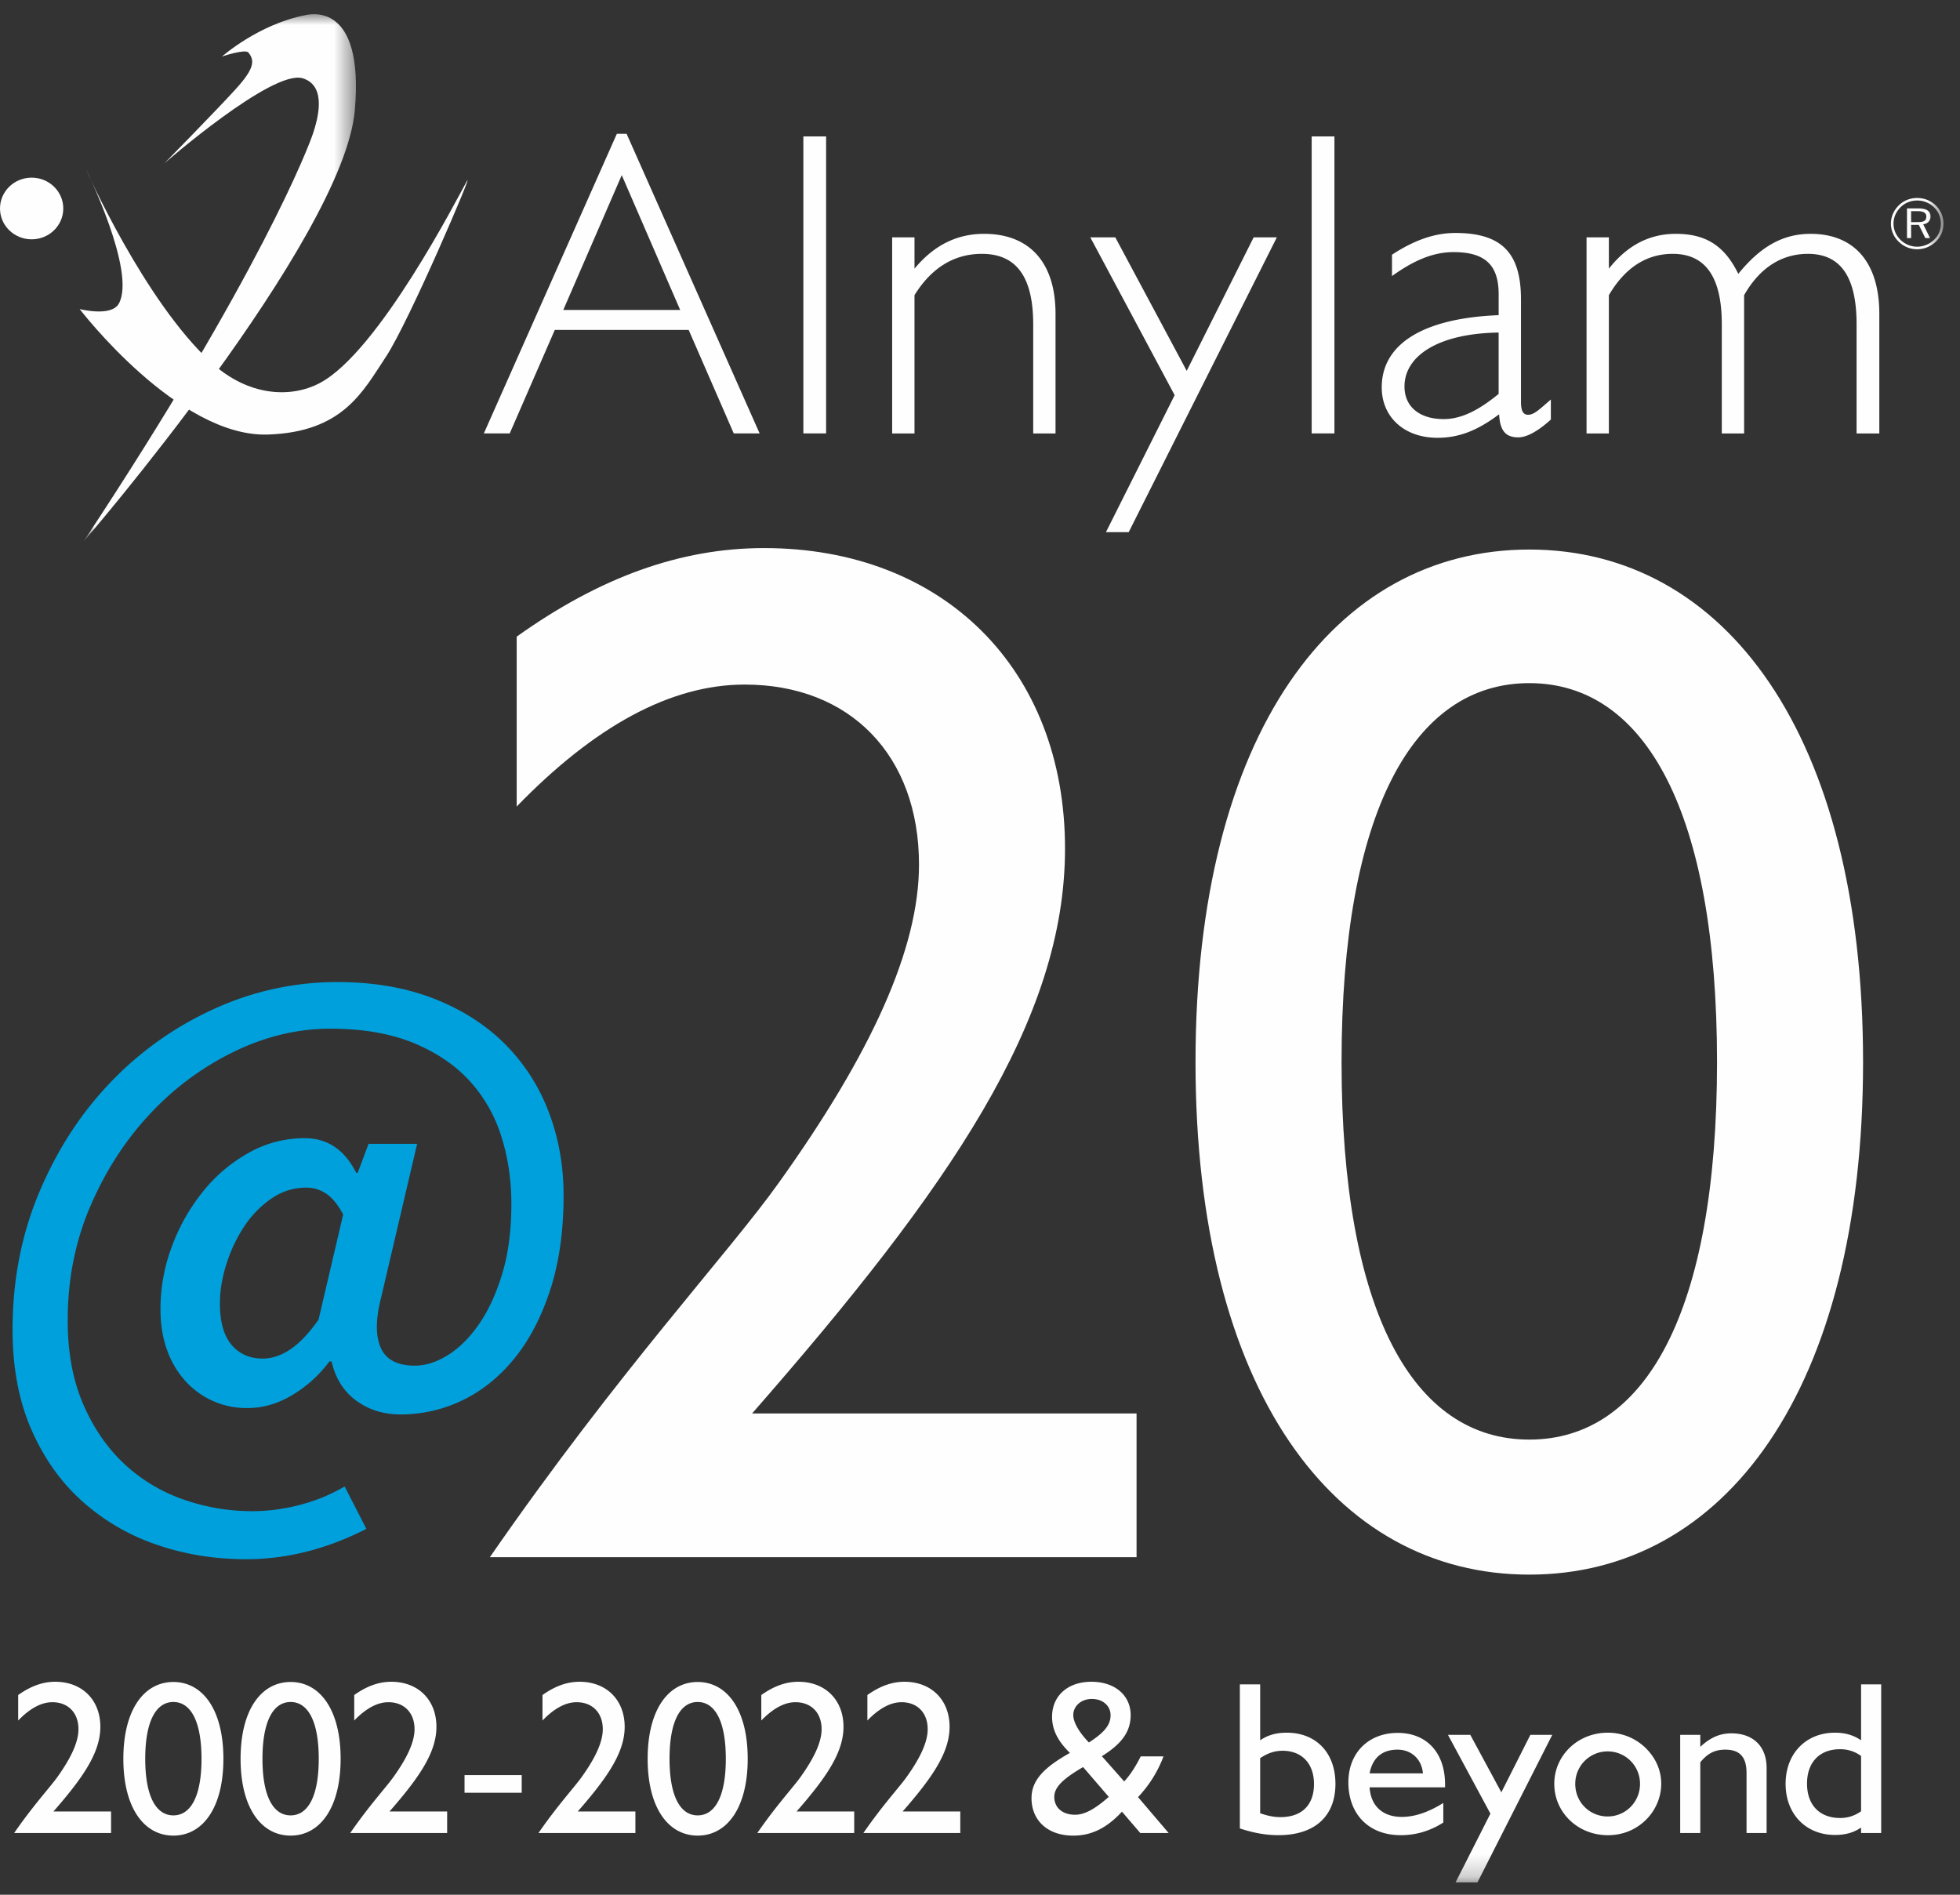 <svg width="90" height="87" viewBox="0 0 90 87" xmlns="http://www.w3.org/2000/svg" xmlns:xlink="http://www.w3.org/1999/xlink">
    <rect x="0" y="0" width="90" height="87" fill="#333333" stroke="none"/>
    <defs>
        <path id="a" d="M0 0h12.504v24.205H0z"/>
        <path id="c" d="M0 85.781h89.24V0H0z"/>
    </defs>
    <g transform="translate(0 .652)" fill="none" fill-rule="evenodd">
        <path d="M35.767 53.648c4.243-5.933 6.432-10.734 6.432-14.6 0-5-3.147-8.267-8.005-8.267-3.421 0-6.91 1.933-10.469 5.6v-7.8c3.832-2.734 7.527-4.067 11.358-4.067 8.21 0 13.821 5.534 13.821 13.8 0 7.867-5.268 15.534-14.368 25.934h17.653v6.6H22.494c5.952-8.6 10.947-13.933 13.273-17.2M70.223 65.449c5.337 0 8.62-5.867 8.62-17.334 0-11.467-3.283-17.4-8.62-17.4s-8.621 5.933-8.621 17.4c0 11.467 3.284 17.334 8.62 17.334m0-40.868c8.964 0 15.327 8.467 15.327 23.534 0 15.067-6.363 23.534-15.326 23.534-8.963 0-15.327-8.467-15.327-23.534 0-15.067 6.364-23.534 15.327-23.534" fill="#FEFEFE"/>
        <path d="M12.063 61.73c.421 0 .843-.14 1.265-.422.421-.28.854-.735 1.298-1.363l1.132-4.833c-.244-.454-.505-.773-.782-.956a1.625 1.625 0 0 0-.916-.276c-.577 0-1.11.167-1.598.503a4.643 4.643 0 0 0-1.248 1.28 6.853 6.853 0 0 0-.816 1.72c-.2.628-.3 1.233-.3 1.816 0 .844.178 1.476.533 1.898.355.421.833.632 1.432.632m-.766 9.213c-1.465 0-2.846-.228-4.144-.681a9.864 9.864 0 0 1-3.413-2.012c-.977-.887-1.747-1.984-2.313-3.292C.86 63.65.577 62.13.577 60.4c0-2.27.411-4.379 1.233-6.325.82-1.946 1.919-3.633 3.295-5.06a15.289 15.289 0 0 1 4.76-3.357 13.534 13.534 0 0 1 5.627-1.217c1.642 0 3.107.25 4.394.746 1.287.498 2.375 1.184 3.262 2.06a8.793 8.793 0 0 1 2.031 3.114c.466 1.2.7 2.493.7 3.876 0 1.644-.206 3.093-.617 4.347-.41 1.254-.96 2.303-1.647 3.146-.689.844-1.482 1.482-2.38 1.914a6.48 6.48 0 0 1-2.847.65c-.777 0-1.454-.212-2.03-.634-.578-.421-.955-1.021-1.132-1.8h-.1a5.84 5.84 0 0 1-1.698 1.54c-.666.401-1.354.601-2.064.601a3.764 3.764 0 0 1-2.813-1.2 4.206 4.206 0 0 1-.866-1.427c-.211-.563-.316-1.2-.316-1.914 0-.995.177-1.962.532-2.903a8.943 8.943 0 0 1 1.432-2.514 7.194 7.194 0 0 1 2.097-1.768 5.204 5.204 0 0 1 2.564-.665c1.043 0 1.83.53 2.363 1.59h.067l.5-1.33h2.23l-1.665 7.103c-.244.973-.244 1.73 0 2.271.244.54.766.81 1.565.81.488 0 .993-.161 1.515-.486.52-.324.998-.8 1.431-1.427.433-.627.788-1.4 1.065-2.319.277-.919.416-1.984.416-3.195 0-1.103-.155-2.141-.466-3.114a6.745 6.745 0 0 0-1.464-2.547c-.666-.724-1.527-1.302-2.58-1.735-1.055-.432-2.325-.649-3.812-.649-1.465 0-2.913.34-4.344 1.022a13.044 13.044 0 0 0-3.862 2.822c-1.143 1.2-2.07 2.617-2.78 4.25s-1.065 3.4-1.065 5.303c0 1.449.233 2.72.699 3.811.466 1.092 1.087 2.006 1.864 2.741a7.627 7.627 0 0 0 2.713 1.655 9.508 9.508 0 0 0 3.213.55c.71 0 1.437-.096 2.18-.291a7.988 7.988 0 0 0 2.048-.843l.998 1.946c-1.82.93-3.662 1.395-5.526 1.395" fill="#00A0DC"/>
        <path d="M3.657 13.538s1.456.376 1.8-.25c.81-1.468-1.505-6.156-1.505-6.156s2.684 6.069 5.767 8.877c1.69 1.538 3.628 1.63 4.96.93 2.717-1.432 6.353-8.555 6.757-9.27.405-.717-2.644 6.442-3.71 8.053-1.065 1.61-1.983 3.47-5.436 3.579-4.128.128-8.633-5.763-8.633-5.763M0 8.921c0-.782.65-1.416 1.454-1.416.802 0 1.452.634 1.452 1.416 0 .782-.65 1.416-1.452 1.416C.65 10.337 0 9.703 0 8.921" fill="#FEFEFE"/>
        <g transform="translate(3.84)">
            <mask id="b" fill="#fff">
                <use xlink:href="#a"/>
            </mask>
            <path d="M6.355 1.942s1.066-.359 1.212-.18c.308.375.258.752-.588 1.683-.844.93-3.268 3.4-3.268 3.4s4.969-4.337 6.354-3.901c1.14.358.662 1.933.477 2.505C10.36 6.022 8.118 11.928 0 24.204c-.088.135 11.934-13.851 12.453-19.793.44-5.046-2.094-4.403-2.278-4.366-2.152.419-3.82 1.897-3.82 1.897" fill="#FEFEFE" mask="url(#b)"/>
        </g>
        <path d="M31.233 13.58 28.55 7.39l-2.685 6.19h5.37zm-2.91-8.087h.45l6.108 13.757h-1.188l-2.07-4.752h-6.148l-2.07 4.752h-1.188l6.107-13.757z" fill="#FEFEFE"/>
        <mask id="d" fill="#fff">
            <use xlink:href="#c"/>
        </mask>
        <path fill="#FEFEFE" mask="url(#d)" d="M36.889 19.25h1.045V5.613h-1.045zM40.967 10.246h1.025v1.437c.881-1.059 1.926-1.598 3.196-1.598 2.09 0 3.28 1.319 3.28 3.674v5.492h-1.025v-5.012c0-2.157-.758-3.235-2.357-3.235-1.27 0-2.316.64-3.094 1.897v6.35h-1.025v-9.005zM50.065 10.246h1.148l3.279 6.13 3.074-6.13h1.065l-6.803 13.537h-1.045l3.155-6.29zM60.23 19.25h1.045V5.613H60.23zM68.816 14.618c-2.787.04-4.324 1.078-4.324 2.476 0 .919.676 1.497 1.803 1.497.8 0 1.599-.398 2.52-1.157v-2.816zm-2.808 4.832c-1.536 0-2.561-.959-2.561-2.316 0-1.957 1.844-3.175 5.369-3.315v-.958c0-1.338-.616-1.937-2.07-1.937-.942 0-1.824.38-2.828 1.099v-.98c1.004-.658 1.947-.998 2.91-.998 2.172 0 3.013.96 3.013 3.055v4.713c0 .399.102.58.328.58.286 0 .553-.281 1.044-.7v.919c-.594.539-1.106.818-1.496.818-.594 0-.84-.32-.88-1.059-.964.72-1.805 1.079-2.829 1.079zM72.852 10.246h1.025v1.437c.84-1.059 1.845-1.598 3.074-1.598 1.373 0 2.234.54 2.869 1.837 1.004-1.238 2.029-1.837 3.32-1.837 2.008 0 3.155 1.319 3.155 3.674v5.492h-1.044v-5.012c0-2.157-.718-3.235-2.234-3.235-1.21 0-2.214.64-2.93 1.897v6.35h-1.025v-5.012c0-2.157-.738-3.235-2.255-3.235-1.21 0-2.192.64-2.93 1.897v6.35h-1.025v-9.005zM87.755 9.043v.504h.278c.294 0 .42-.053.42-.26 0-.172-.14-.244-.42-.244h-.278zm.891.25c0 .188-.128.33-.335.353l.314.634h-.217l-.3-.607h-.353v.607h-.189V8.917h.505c.384 0 .575.112.575.376zm.162-.426a1.095 1.095 0 0 0-.775-.312c-.294 0-.562.108-.76.306-.21.208-.326.476-.326.755 0 .28.115.544.322.746.206.201.476.313.764.313.284 0 .562-.112.775-.316.203-.195.314-.452.314-.743 0-.286-.11-.55-.314-.749zm.085-.082c.227.222.348.515.348.83 0 .325-.121.608-.348.825a1.234 1.234 0 0 1-.86.353c-.322 0-.62-.124-.849-.349a1.143 1.143 0 0 1-.356-.828c0-.31.125-.606.36-.837.223-.22.517-.34.845-.34.328 0 .629.123.86.346zM2.64 80.936c.635-.89.963-1.61.963-2.189 0-.75-.471-1.239-1.2-1.239-.512 0-1.035.29-1.568.84v-1.17c.574-.409 1.127-.609 1.702-.609 1.23 0 2.071.83 2.071 2.069 0 1.178-.79 2.327-2.153 3.886H5.1v.99H.65c.892-1.29 1.64-2.089 1.99-2.578M7.961 82.704c.8 0 1.292-.88 1.292-2.598s-.492-2.608-1.292-2.608-1.292.89-1.292 2.608c0 1.719.492 2.598 1.292 2.598m0-6.125c1.343 0 2.297 1.269 2.297 3.527s-.954 3.527-2.297 3.527c-1.343 0-2.297-1.269-2.297-3.527s.954-3.527 2.297-3.527M13.344 82.704c.8 0 1.292-.88 1.292-2.598s-.492-2.608-1.292-2.608-1.292.89-1.292 2.608c0 1.719.492 2.598 1.292 2.598m0-6.125c1.343 0 2.297 1.269 2.297 3.527s-.954 3.527-2.297 3.527c-1.343 0-2.297-1.269-2.297-3.527s.954-3.527 2.297-3.527M18.071 80.936c.636-.89.964-1.61.964-2.189 0-.75-.472-1.239-1.2-1.239-.513 0-1.035.29-1.569.84v-1.17c.574-.409 1.128-.609 1.702-.609 1.231 0 2.072.83 2.072 2.069 0 1.178-.79 2.327-2.153 3.886h2.645v.99h-4.45c.892-1.29 1.64-2.089 1.989-2.578M21.331 81.665h2.625v-.81h-2.625zM26.715 80.936c.636-.89.964-1.61.964-2.189 0-.75-.472-1.239-1.2-1.239-.513 0-1.036.29-1.569.84v-1.17c.574-.409 1.128-.609 1.702-.609 1.231 0 2.072.83 2.072 2.069 0 1.178-.79 2.327-2.154 3.886h2.646v.99h-4.45c.892-1.29 1.64-2.089 1.989-2.578M32.036 82.704c.8 0 1.292-.88 1.292-2.598s-.492-2.608-1.292-2.608-1.292.89-1.292 2.608c0 1.719.492 2.598 1.292 2.598m0-6.125c1.344 0 2.297 1.269 2.297 3.527s-.953 3.527-2.297 3.527c-1.343 0-2.297-1.269-2.297-3.527s.954-3.527 2.297-3.527M36.763 80.936c.636-.89.964-1.61.964-2.189 0-.75-.472-1.239-1.2-1.239-.512 0-1.035.29-1.569.84v-1.17c.575-.409 1.128-.609 1.703-.609 1.23 0 2.071.83 2.071 2.069 0 1.178-.79 2.327-2.153 3.886h2.645v.99h-4.45c.892-1.29 1.64-2.089 1.99-2.578M41.634 80.936c.636-.89.964-1.61.964-2.189 0-.75-.472-1.239-1.2-1.239-.513 0-1.036.29-1.569.84v-1.17c.574-.409 1.128-.609 1.702-.609 1.231 0 2.072.83 2.072 2.069 0 1.178-.79 2.327-2.154 3.886h2.646v.99h-4.45c.892-1.29 1.64-2.089 1.989-2.578M50.996 78.108c0-.43-.35-.75-.862-.75-.492 0-.851.33-.851.74 0 .3.226.75.718 1.259.666-.43.995-.78.995-1.25zm-1.262 2.378c-.871.51-1.323.9-1.323 1.369 0 .49.37.82.954.82.461 0 .944-.29 1.548-.82l-1.179-1.37zm2.625 3.027-.84-.979c-.687.74-1.385 1.1-2.236 1.1-1.19 0-1.918-.71-1.918-1.72 0-.828.585-1.418 1.764-2.078-.553-.54-.82-1.059-.82-1.658 0-.96.718-1.609 1.805-1.609 1.097 0 1.804.64 1.804 1.529 0 .77-.42 1.329-1.323 1.888l1.026 1.16c.287-.31.533-.7.759-1.15h1.046a5.54 5.54 0 0 1-1.17 1.869l1.406 1.648h-1.303zM58.798 82.784c.974 0 1.538-.55 1.538-1.519 0-.95-.564-1.528-1.445-1.528-.36 0-.687.11-1.026.34v2.527c.328.12.636.18.933.18zm-1.866-6.095h.933v2.568c.349-.24.739-.35 1.22-.35 1.334 0 2.236.91 2.236 2.348 0 1.489-.944 2.358-2.625 2.358-.585 0-1.159-.11-1.764-.31V76.69zM65.34 80.776c-.061-.66-.533-1.09-1.169-1.09-.707 0-1.148.38-1.282 1.09h2.451zm-1.025 2.837c-1.477 0-2.4-.979-2.4-2.428 0-1.339.913-2.268 2.267-2.268 1.312 0 2.173.89 2.173 2.368v.13H62.89c.052.86.606 1.359 1.477 1.359.585 0 1.22-.21 1.907-.64v.9c-.615.39-1.261.58-1.958.58zM66.488 79.007h1.026l1.425 2.638 1.333-2.638h1.005l-3.435 6.774h-1.005l1.6-3.157zM73.82 82.754c.82 0 1.487-.66 1.487-1.499 0-.83-.667-1.489-1.487-1.489-.82 0-1.487.66-1.487 1.49 0 .849.667 1.498 1.487 1.498m.01-3.847c.657 0 1.261.25 1.723.69.472.46.728 1.029.728 1.658 0 .62-.266 1.24-.728 1.679-.472.45-1.066.68-1.723.68-1.374 0-2.46-1.04-2.46-2.359 0-1.299 1.076-2.348 2.46-2.348M77.152 79.007h.923v.55c.451-.42.892-.62 1.425-.62 1.005 0 1.62.6 1.62 1.589v2.987h-.922v-2.757c0-.73-.308-1.07-.975-1.07-.482 0-.81.17-1.148.58v3.247h-.923v-4.506zM85.458 79.976a1.605 1.605 0 0 0-.964-.31c-.933 0-1.518.59-1.518 1.58 0 .988.585 1.578 1.518 1.578.359 0 .667-.1.964-.31v-2.538zm-1.2 3.627c-1.323 0-2.266-.949-2.266-2.348s.943-2.348 2.266-2.348c.462 0 .851.11 1.2.35v-2.568h.923v6.824h-.923v-.25c-.349.24-.738.34-1.2.34z"/>
    </g>
</svg>
